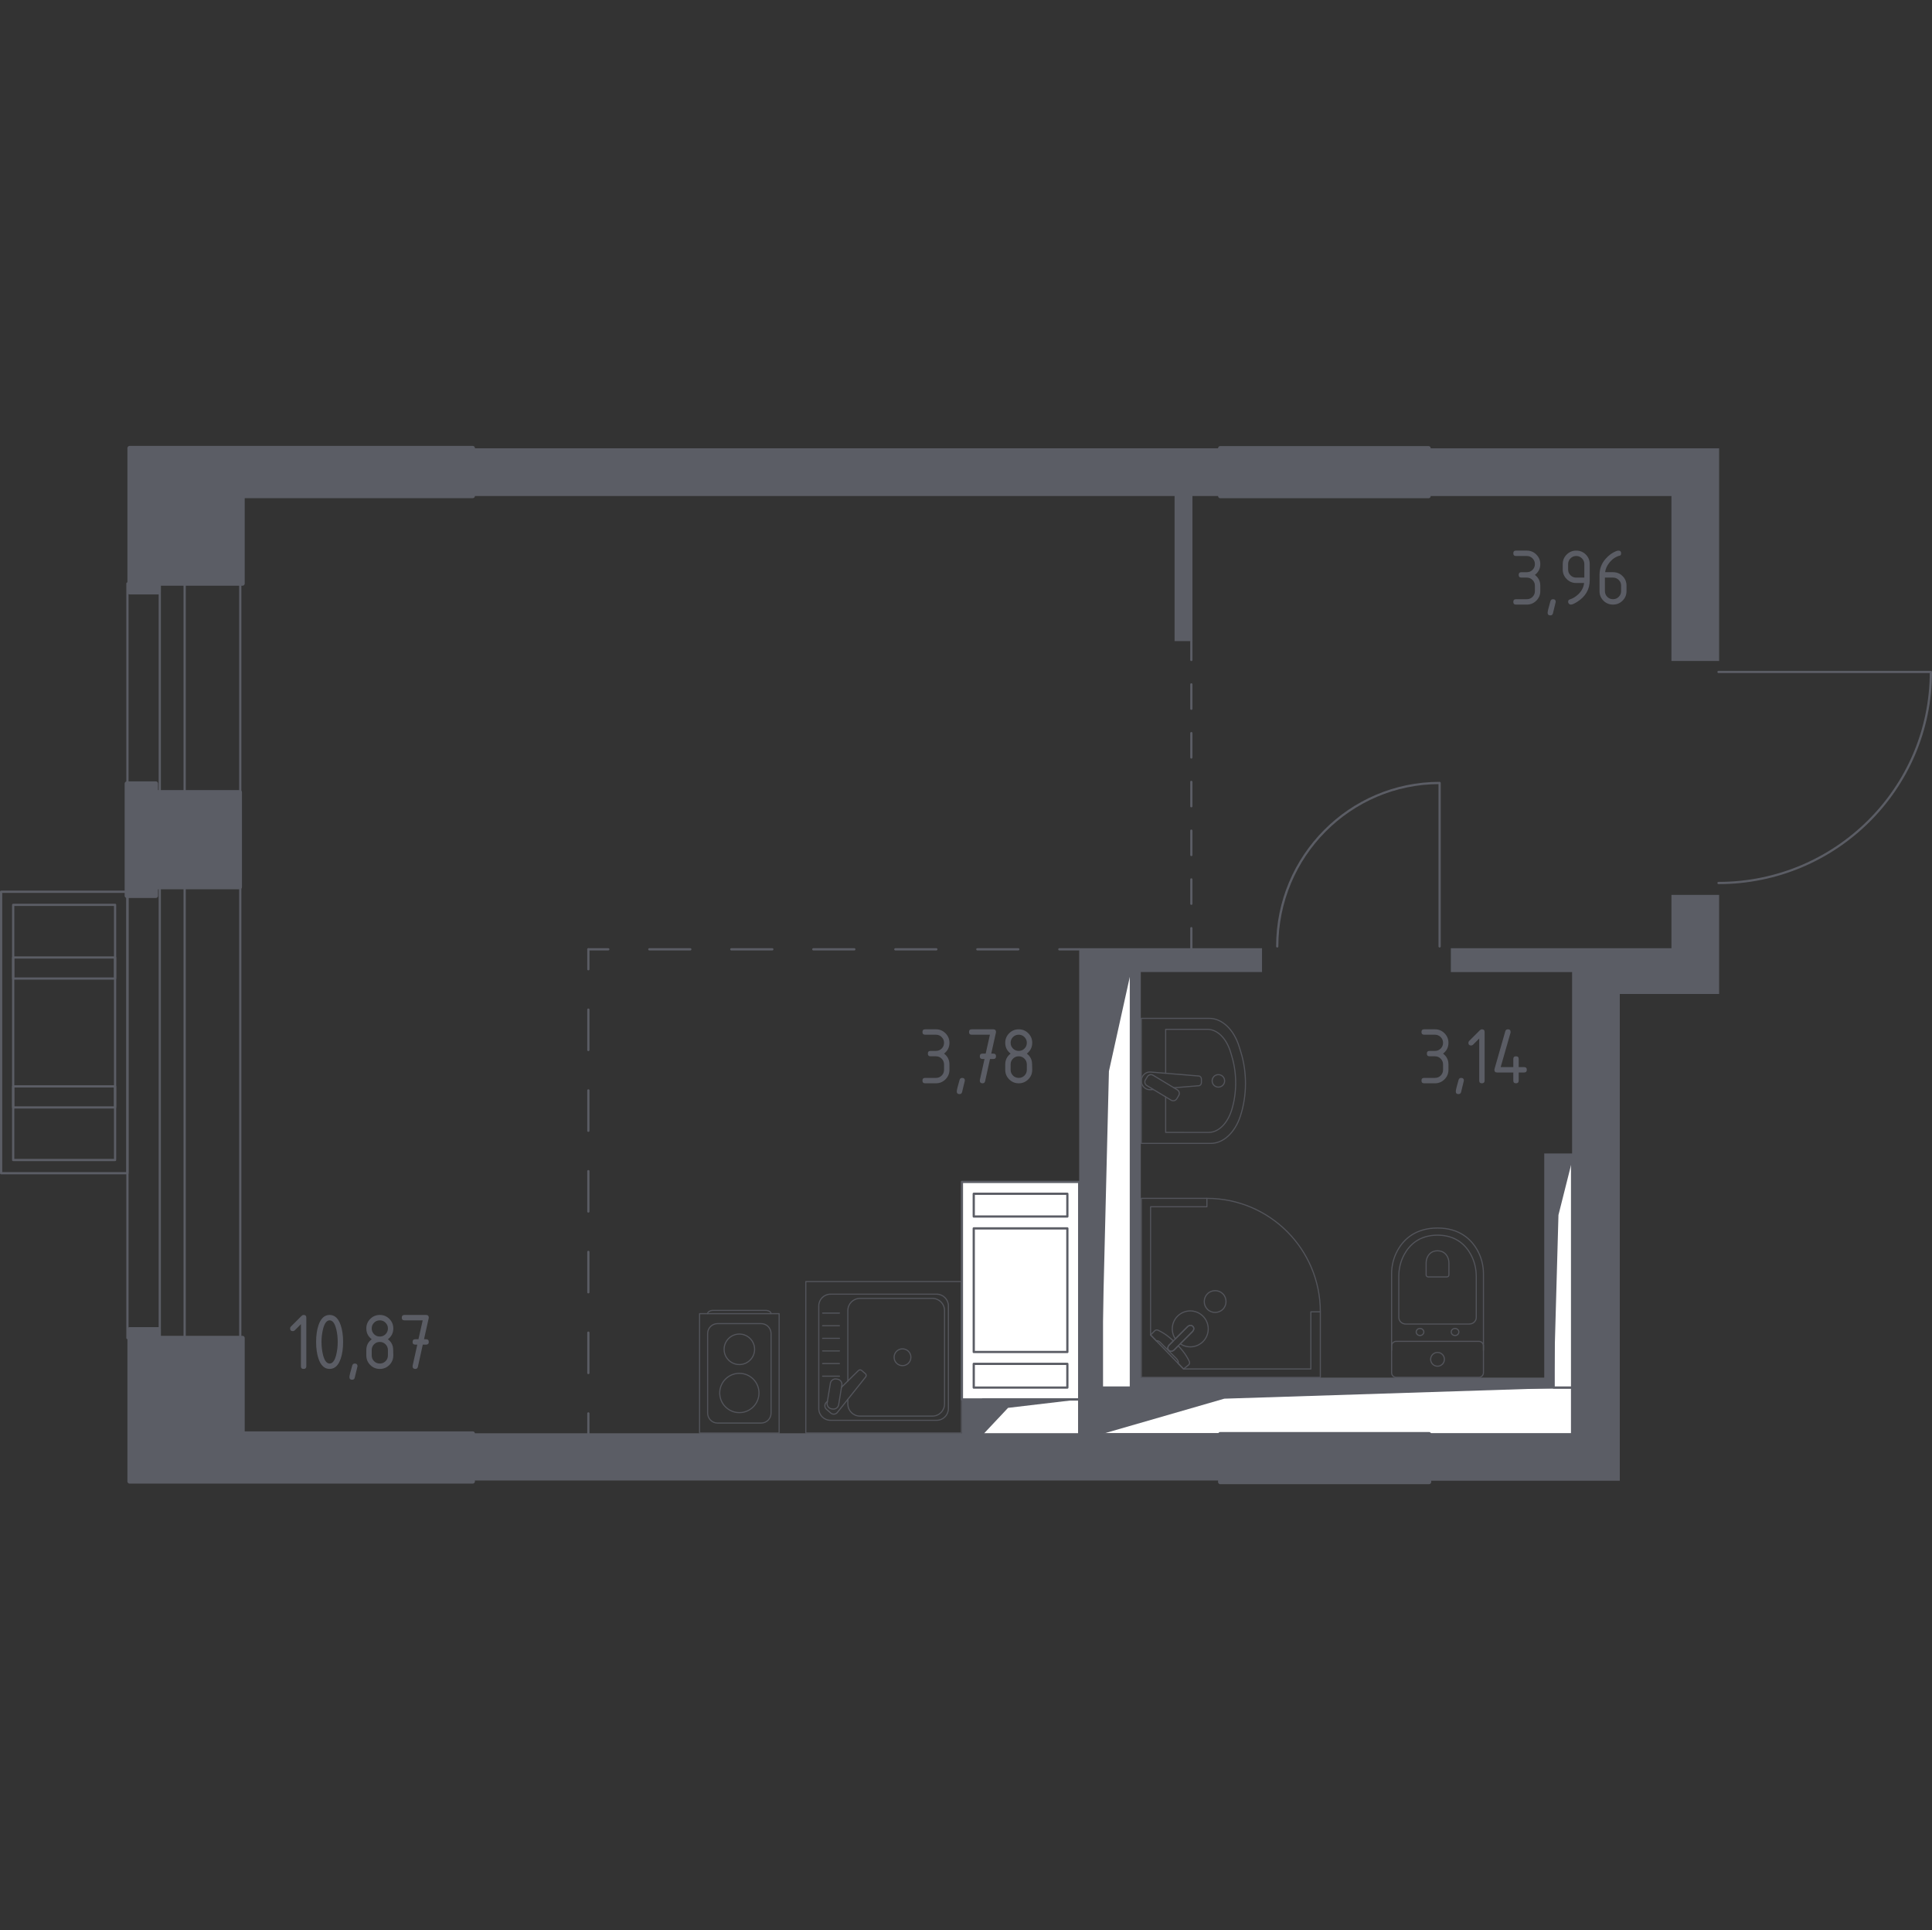 <?xml version="1.0" encoding="iso-8859-1"?>
<!-- Generator: Adobe Illustrator 26.3.1, SVG Export Plug-In . SVG Version: 6.00 Build 0)  -->
<svg version="1.1" xmlns="http://www.w3.org/2000/svg" xmlns:xlink="http://www.w3.org/1999/xlink" x="0px" y="0px"
	 viewBox="0 0 1001.157 1000" style="enable-background:new 0 0 1001.157 1000;" xml:space="preserve">
<rect x="0" y="0" width="1001.157" height="1000" fill="#333333" stroke="none"/>
<g id="&#x446;&#x432;&#x435;&#x442;_&#x43F;&#x43E;&#x43C;&#x435;&#x449;&#x435;&#x43D;&#x438;&#x439;">
</g>
<g id="&#x43E;&#x43A;&#x43D;&#x430;_x2C__&#x434;&#x432;&#x435;&#x440;&#x438;">
	<g>
		
			<rect x="-6.741" y="562.013" transform="matrix(3.040264e-07 -1 1 3.040264e-07 -466.332 686.517)" style="fill:none;stroke:#5B5D65;stroke-width:1.157;stroke-linecap:round;stroke-linejoin:round;stroke-miterlimit:10;" width="233.667" height="28.824"/>
		
			<rect x="-42.42" y="568.045" transform="matrix(3.040264e-07 -1 1 3.040264e-07 -502.011 650.838)" style="fill:none;stroke:#5B5D65;stroke-width:1.157;stroke-linecap:round;stroke-linejoin:round;stroke-miterlimit:10;" width="233.667" height="16.759"/>
	</g>
	<g>
		
			<rect x="55.996" y="341.996" transform="matrix(6.566172e-07 -1 1 6.566172e-07 -246.315 466.5)" style="fill:none;stroke:#5B5D65;stroke-width:1.157;stroke-linecap:round;stroke-linejoin:round;stroke-miterlimit:10;" width="108.192" height="28.824"/>
		
			<rect x="20.317" y="348.028" transform="matrix(6.566173e-07 -1 1 6.566173e-07 -281.994 430.821)" style="fill:none;stroke:#5B5D65;stroke-width:1.157;stroke-linecap:round;stroke-linejoin:round;stroke-miterlimit:10;" width="108.192" height="16.759"/>
	</g>
	<path style="fill:none;stroke:#5B5D65;stroke-width:1.157;stroke-linecap:round;stroke-linejoin:round;stroke-miterlimit:10;" d="
		M661.859,490.358c0-46.777,37.687-84.69,84.144-84.69l0,84.69"/>
	<path style="fill:none;stroke:#5B5D65;stroke-width:1.157;stroke-linecap:round;stroke-linejoin:round;stroke-miterlimit:10;" d="
		M890.524,457.496c60.787,0,110.054-48.975,110.055-109.346l-110.054,0"/>
	<g>
		
			<rect x="0.579" y="462.03" style="fill:none;stroke:#5B5D65;stroke-width:1.157;stroke-linecap:round;stroke-linejoin:round;stroke-miterlimit:10;" width="65.455" height="145.827"/>
		
			<rect x="6.836" y="468.82" style="fill:none;stroke:#5B5D65;stroke-width:1.157;stroke-linecap:round;stroke-linejoin:round;stroke-miterlimit:10;" width="52.801" height="132.196"/>
		<g>
			
				<rect x="6.836" y="496.087" style="fill:none;stroke:#5B5D65;stroke-width:1.157;stroke-linecap:round;stroke-linejoin:round;stroke-miterlimit:10;" width="52.801" height="10.908"/>
			
				<rect x="6.836" y="562.867" style="fill:none;stroke:#5B5D65;stroke-width:1.157;stroke-linecap:round;stroke-linejoin:round;stroke-miterlimit:10;" width="52.801" height="10.908"/>
		</g>
	</g>
</g>
<g id="&#x448;&#x430;&#x445;&#x442;&#x44B;">
	<g>
		
			<rect x="498.467" y="612.357" style="fill:#FFFFFF;stroke:#5B5D65;stroke-width:1.157;stroke-linecap:round;stroke-linejoin:round;stroke-miterlimit:10;" width="60.765" height="112.719"/>
		
			<rect x="504.594" y="618.505" style="fill:#FFFFFF;stroke:#5B5D65;stroke-width:1.157;stroke-linecap:round;stroke-linejoin:round;stroke-miterlimit:10;" width="48.51" height="11.783"/>
		
			<rect x="504.594" y="706.632" style="fill:#FFFFFF;stroke:#5B5D65;stroke-width:1.157;stroke-linecap:round;stroke-linejoin:round;stroke-miterlimit:10;" width="48.51" height="12.297"/>
		
			<rect x="504.594" y="636.438" style="fill:#FFFFFF;stroke:#5B5D65;stroke-width:1.157;stroke-linecap:round;stroke-linejoin:round;stroke-miterlimit:10;" width="48.51" height="64.043"/>
	</g>
	<g>
		
			<polyline style="fill:#FFFFFF;stroke:#5B5D65;stroke-width:1.157;stroke-linecap:round;stroke-linejoin:round;stroke-miterlimit:10;" points="
			559.231,725.076 559.231,743.314 509.317,743.314 509.317,725.076 559.231,725.076 		"/>
		<polygon style="fill:#5B5D65;" points="509.317,725.076 559.231,725.076 522.369,729.428 509.317,743.314 		"/>
	</g>
	<g>
		
			<polyline style="fill:#FFFFFF;stroke:#5B5D65;stroke-width:1.157;stroke-linecap:round;stroke-linejoin:round;stroke-miterlimit:10;" points="
			814.65,718.896 814.65,743.098 570.62,743.098 570.62,718.896 814.65,718.896 		"/>
		<polygon style="fill:#5B5D65;" points="570.62,718.897 814.651,718.897 634.43,724.672 570.62,743.099 		"/>
	</g>
	<g>
		
			<polyline style="fill:#FFFFFF;stroke:#5B5D65;stroke-width:1.157;stroke-linecap:round;stroke-linejoin:round;stroke-miterlimit:10;" points="
			586.018,503.636 586.018,718.894 570.62,718.894 570.62,503.636 586.018,503.636 		"/>
		<polygon style="fill:#5B5D65;" points="570.62,503.638 586.018,503.638 574.646,555.005 570.62,718.896 		"/>
	</g>
	<g>
		
			<polyline style="fill:#FFFFFF;stroke:#5B5D65;stroke-width:1.157;stroke-linecap:round;stroke-linejoin:round;stroke-miterlimit:10;" points="
			814.651,601.48 814.651,718.896 805.089,718.896 805.089,601.48 814.651,601.48 		"/>
		<polygon style="fill:#5B5D65;" points="805.089,601.481 814.651,601.481 807.589,629.5 805.089,718.897 		"/>
	</g>
</g>
<g id="&#x43F;&#x435;&#x440;&#x435;&#x433;&#x43E;&#x440;&#x43E;&#x434;&#x43A;&#x438;">
	<path style="fill:#5B5D65;" d="M632.356,232.28V257h-14.427v75.171h-9.259V257H244.948V232.28H632.356z"/>
	<path style="fill:#5B5D65;" d="M890.855,232.28v110.183h-24.719V257H740.245V232.28H890.855z"/>
	<path style="fill:#5B5D65;" d="M890.855,463.663v51.32H839.37v252.196h-98.878v-24.079h74.158v-141.62h-9.28v117.417H586.018
		V503.635h-14.427v238.947h60.806v24.492H244.948v-24.492h253.518v-17.506h10.851v17.506h49.914V491.276h94.744v12.36h-62.811
		V713.75h209.061V597.635h14.427v-93.979h-62.832v-12.38h114.317v-27.613H890.855z"/>
</g>
<g id="&#x43F;&#x443;&#x43D;&#x43A;&#x442;&#x438;&#x440;">
	<g>
		<g>
			
				<line style="fill:none;stroke:#5B5D65;stroke-width:1.157;stroke-linecap:round;stroke-linejoin:round;" x1="304.887" y1="491.85" x2="304.887" y2="502.184"/>
			
				<line style="fill:none;stroke:#5B5D65;stroke-width:1.157;stroke-linecap:round;stroke-linejoin:round;stroke-dasharray:20.92,20.92,20.92,20.92;" x1="304.887" y1="523.104" x2="304.887" y2="596.325"/>
			
				<line style="fill:none;stroke:#5B5D65;stroke-width:1.157;stroke-linecap:round;stroke-linejoin:round;stroke-dasharray:20.92,20.92,20.92,20.92,20.92,20.92;" x1="304.887" y1="606.785" x2="304.887" y2="721.846"/>
			
				<line style="fill:none;stroke:#5B5D65;stroke-width:1.157;stroke-linecap:round;stroke-linejoin:round;" x1="304.887" y1="732.306" x2="304.887" y2="742.64"/>
		</g>
	</g>
	<g>
		<g>
			
				<line style="fill:none;stroke:#5B5D65;stroke-width:1.157;stroke-linecap:round;stroke-linejoin:round;" x1="304.887" y1="491.85" x2="315.221" y2="491.85"/>
			
				<line style="fill:none;stroke:#5B5D65;stroke-width:1.157;stroke-linecap:round;stroke-linejoin:round;stroke-dasharray:21.247,21.247,21.247,21.247;" x1="336.468" y1="491.85" x2="410.834" y2="491.85"/>
			
				<line style="fill:none;stroke:#5B5D65;stroke-width:1.157;stroke-linecap:round;stroke-linejoin:round;stroke-dasharray:21.247,21.247,21.247,21.247,21.247,21.247;" x1="421.458" y1="491.85" x2="538.318" y2="491.85"/>
			
				<line style="fill:none;stroke:#5B5D65;stroke-width:1.157;stroke-linecap:round;stroke-linejoin:round;" x1="548.942" y1="491.85" x2="559.276" y2="491.85"/>
		</g>
	</g>
	<g>
		<g>
			
				<line style="fill:none;stroke:#5B5D65;stroke-width:1.157;stroke-linecap:round;stroke-linejoin:round;" x1="617.347" y1="331.609" x2="617.347" y2="341.943"/>
			
				<line style="fill:none;stroke:#5B5D65;stroke-width:1.157;stroke-linecap:round;stroke-linejoin:round;stroke-dasharray:12.632,12.632,12.632,12.632;" x1="617.347" y1="354.575" x2="617.347" y2="398.788"/>
			
				<line style="fill:none;stroke:#5B5D65;stroke-width:1.157;stroke-linecap:round;stroke-linejoin:round;stroke-dasharray:12.632,12.632,12.632,12.632,12.632,12.632;" x1="617.347" y1="405.104" x2="617.347" y2="474.58"/>
			
				<line style="fill:none;stroke:#5B5D65;stroke-width:1.157;stroke-linecap:round;stroke-linejoin:round;" x1="617.347" y1="480.896" x2="617.347" y2="491.231"/>
		</g>
	</g>
</g>
<g id="&#x43C;&#x435;&#x431;&#x435;&#x43B;&#x44C;_x2C__&#x441;&#x430;&#x43D;&#x442;&#x435;&#x445;&#x43D;&#x438;&#x43A;&#x430;">
	<g style="opacity:0.8;">
		
			<path style="fill:none;stroke:#5B5D65;stroke-width:0.579;stroke-linecap:round;stroke-linejoin:round;stroke-miterlimit:10;" d="
			M417.565,663.99v78.436h80.607V663.99H417.565z"/>
		
			<path style="fill:none;stroke:#5B5D65;stroke-width:0.579;stroke-linecap:round;stroke-linejoin:round;stroke-miterlimit:10;" d="
			M424.282,676.597v53.2c0,3.369,2.728,6.076,6.077,6.076h55.019c3.348,0,6.077-2.708,6.077-6.076v-53.2
			c0-3.348-2.728-6.076-6.077-6.076h-55.019C427.01,670.521,424.282,673.249,424.282,676.597z M428.147,726.615l0.62-0.62l1.53-9.28
			c0.248-1.488,1.633-2.48,3.121-2.253l0.579,0.103c1.488,0.248,2.501,1.653,2.253,3.121l-0.186,1.075l3.286-3.245l5.374-5.312
			c0.475-0.537,1.261-0.62,1.757-0.186l1.984,1.716c0.517,0.434,0.537,1.219,0.062,1.757l-9.177,11.512l-5.415,6.779
			c-0.847,1.075-2.397,1.219-3.431,0.331l-2.232-1.943C427.197,729.26,427.155,727.627,428.147,726.615z"/>
		
			<path style="fill:none;stroke:#5B5D65;stroke-width:0.579;stroke-linecap:round;stroke-linejoin:round;stroke-miterlimit:10;" d="
			M439.35,725.003v2.418c0,3.472,2.811,6.283,6.283,6.283h37.554c3.452,0,6.263-2.811,6.263-6.283v-48.447
			c0-3.452-2.811-6.263-6.263-6.263h-37.554c-3.472,0-6.283,2.811-6.283,6.263v36.542"/>
		
			<circle style="fill:none;stroke:#5B5D65;stroke-width:0.579;stroke-linecap:round;stroke-linejoin:round;stroke-miterlimit:10;" cx="467.672" cy="703.206" r="4.357"/>
		
			<line style="fill:none;stroke:#5B5D65;stroke-width:0.579;stroke-linecap:round;stroke-linejoin:round;stroke-miterlimit:10;" x1="426.279" y1="713.009" x2="434.994" y2="713.009"/>
		
			<line style="fill:none;stroke:#5B5D65;stroke-width:0.579;stroke-linecap:round;stroke-linejoin:round;stroke-miterlimit:10;" x1="426.279" y1="706.474" x2="434.994" y2="706.474"/>
		
			<line style="fill:none;stroke:#5B5D65;stroke-width:0.579;stroke-linecap:round;stroke-linejoin:round;stroke-miterlimit:10;" x1="426.279" y1="699.938" x2="434.994" y2="699.938"/>
		
			<line style="fill:none;stroke:#5B5D65;stroke-width:0.579;stroke-linecap:round;stroke-linejoin:round;stroke-miterlimit:10;" x1="426.279" y1="686.867" x2="434.994" y2="686.867"/>
		
			<line style="fill:none;stroke:#5B5D65;stroke-width:0.579;stroke-linecap:round;stroke-linejoin:round;stroke-miterlimit:10;" x1="426.279" y1="680.331" x2="434.994" y2="680.331"/>
		
			<line style="fill:none;stroke:#5B5D65;stroke-width:0.579;stroke-linecap:round;stroke-linejoin:round;stroke-miterlimit:10;" x1="426.279" y1="693.402" x2="434.994" y2="693.402"/>
		
			<path style="fill:none;stroke:#5B5D65;stroke-width:0.579;stroke-linecap:round;stroke-linejoin:round;stroke-miterlimit:10;" d="
			M436.063,718.761l-1.467,9.011c-0.248,1.488-1.653,2.501-3.142,2.253l-0.558-0.083c-1.488-0.248-2.501-1.653-2.253-3.142
			l0.124-0.806"/>
	</g>
	<g style="opacity:0.8;">
		
			<path style="fill:none;stroke:#5B5D65;stroke-width:0.579;stroke-linecap:round;stroke-linejoin:round;stroke-miterlimit:10;" d="
			M399.567,680.599L399.567,680.599c0-0.92-1.29-1.669-2.872-1.669h-27.132c-1.574,0-2.872,0.749-2.872,1.669"/>
		
			<rect x="362.519" y="680.629" style="fill:none;stroke:#5B5D65;stroke-width:0.579;stroke-linecap:round;stroke-linejoin:round;stroke-miterlimit:10;" width="41.222" height="61.832"/>
		
			<path style="fill:none;stroke:#5B5D65;stroke-width:0.579;stroke-linecap:round;stroke-linejoin:round;stroke-miterlimit:10;" d="
			M371.846,737.307h22.565c2.847,0,5.155-2.308,5.155-5.151v-41.222c0-2.847-2.308-5.151-5.155-5.151h-22.565
			c-2.846,0-5.155,2.305-5.155,5.151v41.222C366.691,734.999,369,737.307,371.846,737.307z"/>
		
			<path style="fill:none;stroke:#5B5D65;stroke-width:0.579;stroke-linecap:round;stroke-linejoin:round;stroke-miterlimit:10;" d="
			M372.955,721.721c0,5.62,4.555,10.176,10.176,10.176c5.621,0,10.176-4.555,10.176-10.176c0-5.624-4.555-10.179-10.176-10.179
			C377.511,711.542,372.955,716.097,372.955,721.721z"/>
		
			<path style="fill:none;stroke:#5B5D65;stroke-width:0.579;stroke-linecap:round;stroke-linejoin:round;stroke-miterlimit:10;" d="
			M375.235,699.089c0,4.363,3.537,7.9,7.896,7.9c4.362,0,7.9-3.537,7.9-7.9c0-4.359-3.537-7.896-7.9-7.896
			C378.772,691.192,375.235,694.73,375.235,699.089z"/>
	</g>
	<g style="opacity:0.8;">
		
			<polygon style="fill:none;stroke:#5B5D65;stroke-width:0.579;stroke-linecap:round;stroke-linejoin:round;stroke-miterlimit:10;" points="
			684.197,679.659 684.197,713.629 591.446,713.629 591.446,620.881 625.419,620.881 625.419,625.237 596.234,625.237 
			596.234,691.642 613.306,709.274 679.282,709.274 679.282,679.659 		"/>
		
			<path style="fill:none;stroke:#5B5D65;stroke-width:0.579;stroke-linecap:round;stroke-linejoin:round;stroke-miterlimit:10;" d="
			M625.419,620.882c32.461,0,58.778,26.317,58.778,58.778"/>
		<g>
			
				<path style="fill:none;stroke:#5B5D65;stroke-width:0.579;stroke-linecap:round;stroke-linejoin:round;stroke-miterlimit:10;" d="
				M618.036,689.807l-6.548,6.548l-0.28,0.284l-2.908,2.905c0,0-1.392,1.298-2.618,0.073c-1.221-1.225,0.08-2.614,0.08-2.614
				l2.901-2.905l0.284-0.284l6.547-6.544c0,0,1.392-1.305,2.617-0.08C619.333,688.414,618.036,689.807,618.036,689.807z"/>
			
				<path style="fill:none;stroke:#5B5D65;stroke-width:0.579;stroke-linecap:round;stroke-linejoin:round;stroke-miterlimit:10;" d="
				M633.686,678.351c2.181-2.185,2.181-5.824,0-8.009c-2.189-2.189-5.828-2.189-8.002,0.004c-2.185,2.181-2.185,5.82,0,8.005
				C627.859,680.543,631.498,680.543,633.686,678.351z"/>
			
				<path style="fill:none;stroke:#5B5D65;stroke-width:0.579;stroke-linecap:round;stroke-linejoin:round;stroke-miterlimit:10;" d="
				M605.682,699.616c1.225,1.225,2.617-0.073,2.617-0.073l2.275-2.272c1.73,1.851,3.27,3.771,4.295,5.463
				c0.509,0.84,0.978,1.705,1.399,2.589v0.004c0.298,0.633,0.196,1.338-0.247,1.785c-0.905,0.721-1.811,1.442-2.716,2.163
				c-0.978-1.01-1.956-2.02-2.934-3.03c0.043-0.033,0.107-0.091,0.157-0.179c0.346-0.616-0.531-1.792-1.033-2.294
				c-4.041-4.046-5.477-5.402-7.758-7.762c-0.399-0.413-1.507-1.585-2.164-1.293c-0.101,0.045-0.169,0.114-0.207,0.161
				c-1.044-1.079-2.088-2.157-3.132-3.235c0.725-0.774,1.438-1.388,2.163-2.163c0.436-0.432,1.124-0.549,1.738-0.262
				c0.948,0.44,1.865,0.949,2.759,1.491c1.593,0.974,3.389,2.405,5.137,4.022l-2.269,2.271
				C605.762,697.001,604.461,698.39,605.682,699.616z"/>
			
				<path style="fill:none;stroke:#5B5D65;stroke-width:0.579;stroke-linecap:round;stroke-linejoin:round;stroke-miterlimit:10;" d="
				M623.376,681.925c3.639,3.639,3.639,9.536,0,13.175c-3.204,3.204-8.154,3.58-11.776,1.143l6.436-6.436
				c0,0,1.298-1.392,0.076-2.617c-1.226-1.225-2.618,0.08-2.618,0.08l-6.436,6.432c-2.437-3.623-2.061-8.573,1.143-11.777
				C613.84,678.286,619.737,678.286,623.376,681.925z"/>
		</g>
	</g>
	<g style="opacity:0.8;">
		<g>
			
				<path style="fill:none;stroke:#5B5D65;stroke-width:0.579;stroke-linecap:round;stroke-linejoin:round;stroke-miterlimit:10;" d="
				M591.42,527.617l35.182,0c6.688,0,12.768,5.748,15.545,14.711l0.873,2.8c3.253,10.501,3.179,22.582-0.214,32.988
				c-2.838,8.731-8.83,14.287-15.413,14.287l-35.974,0V527.617z"/>
			
				<path style="fill:none;stroke:#5B5D65;stroke-width:0.579;stroke-linecap:round;stroke-linejoin:round;stroke-miterlimit:10;" d="
				M604.04,556.077v-22.769h21.644c5.207,0,9.937,4.739,12.101,12.129l0.674,2.304c2.538,8.655,2.477,18.616-0.158,27.195
				c-2.214,7.194-6.879,11.777-11.996,11.777H604.04l0-18.402"/>
			
				<path style="fill:none;stroke:#5B5D65;stroke-width:0.579;stroke-linecap:round;stroke-linejoin:round;stroke-miterlimit:10;" d="
				M597.659,564.47l-1.444,0.118c-2.297,0.192-4.47-1.542-4.765-4.067c-0.018-0.168-0.029-0.339-0.029-0.51
				c0-0.171,0.011-0.339,0.029-0.51c0.295-2.527,2.468-4.26,4.765-4.069l24.913,2.054c0.796,0,1.435,0.711,1.435,1.591v1.869
				c0,0.877-0.639,1.59-1.435,1.59l-12.816,1.055"/>
			
				<path style="fill:none;stroke:#5B5D65;stroke-width:0.579;stroke-linecap:round;stroke-linejoin:round;stroke-miterlimit:10;" d="
				M609.815,569.271l0.995-1.658c0.613-1.013,0.282-2.35-0.735-2.96l-12.552-7.561c-1.024-0.617-2.358-0.285-2.967,0.735
				l-0.998,1.654c-0.613,1.013-0.28,2.35,0.735,2.964l12.56,7.557C607.868,570.615,609.201,570.284,609.815,569.271z"/>
			
				<path style="fill:none;stroke:#5B5D65;stroke-width:0.579;stroke-linecap:round;stroke-linejoin:round;stroke-miterlimit:10;" d="
				M631.363,563.248c1.787,0,3.234-1.451,3.234-3.238c0-1.783-1.448-3.231-3.234-3.231c-1.79,0-3.238,1.448-3.238,3.231
				C628.125,561.796,629.573,563.248,631.363,563.248z"/>
		</g>
	</g>
	<g style="opacity:0.8;">
		
			<path style="fill:none;stroke:#5B5D65;stroke-width:0.579;stroke-linecap:round;stroke-linejoin:round;stroke-miterlimit:10;" d="
			M768.718,699.594v-39.635c0-4.32-1.084-8.593-3.272-12.421c-3.125-5.457-9.128-11.279-20.525-11.279
			c-11.405,0-17.409,5.822-20.533,11.279c-2.189,3.828-3.264,8.102-3.264,12.421v39.635"/>
		
			<path style="fill:none;stroke:#5B5D65;stroke-width:0.579;stroke-linecap:round;stroke-linejoin:round;stroke-miterlimit:10;" d="
			M761.342,686.006c2.019,0,3.648-1.515,3.648-3.392V661.26c0-3.879-0.911-7.724-2.758-11.17
			c-2.636-4.907-7.699-10.138-17.312-10.138c-9.609,0-14.671,5.23-17.307,10.138c-1.851,3.446-2.758,7.292-2.758,11.17v21.354
			c0,1.876,1.629,3.392,3.648,3.392H761.342z"/>
		
			<path style="fill:none;stroke:#5B5D65;stroke-width:0.579;stroke-linecap:round;stroke-linejoin:round;stroke-miterlimit:10;" d="
			M749.744,661.583c0.596,0,1.075-0.445,1.075-0.995v-6.276c0-1.142-0.269-2.271-0.815-3.287c-0.768-1.436-2.263-2.976-5.079-2.976
			c-2.825,0-4.319,1.541-5.088,2.976c-0.546,1.016-0.814,2.145-0.814,3.287v6.276c0,0.55,0.479,0.995,1.07,0.995H749.744z"/>
		
			<path style="fill:none;stroke:#5B5D65;stroke-width:0.579;stroke-linecap:round;stroke-linejoin:round;stroke-miterlimit:10;" d="
			M752.015,690.111c0-1.016,0.886-1.834,1.986-1.834c1.087,0,1.973,0.819,1.973,1.834c0,1.016-0.886,1.843-1.973,1.843
			C752.901,691.954,752.015,691.127,752.015,690.111z"/>
		
			<path style="fill:none;stroke:#5B5D65;stroke-width:0.579;stroke-linecap:round;stroke-linejoin:round;stroke-miterlimit:10;" d="
			M733.868,690.111c0-1.016,0.886-1.834,1.982-1.834c1.087,0,1.973,0.819,1.973,1.834c0,1.016-0.886,1.843-1.973,1.843
			C734.754,691.954,733.868,691.127,733.868,690.111z"/>
		
			<path style="fill:none;stroke:#5B5D65;stroke-width:0.579;stroke-linecap:round;stroke-linejoin:round;stroke-miterlimit:10;" d="
			M723.504,694.96h42.838c1.314,0,2.376,1.066,2.376,2.376v13.886c0,1.31-1.062,2.376-2.376,2.376h-42.838
			c-1.318,0-2.38-1.066-2.38-2.376v-13.886C721.124,696.026,722.186,694.96,723.504,694.96z"/>
		
			<path style="fill:none;stroke:#5B5D65;stroke-width:0.579;stroke-linecap:round;stroke-linejoin:round;stroke-miterlimit:10;" d="
			M741.352,704.283c0-1.977,1.599-3.572,3.568-3.572c1.969,0,3.568,1.595,3.568,3.572c0,1.973-1.599,3.568-3.568,3.568
			C742.952,707.851,741.352,706.256,741.352,704.283z"/>
	</g>
</g>
<g id="&#x43D;&#x435;&#x441;&#x443;&#x449;&#x438;&#x435;">
	
		<path style="fill:#5B5D65;stroke:#5B5D65;stroke-width:2.315;stroke-linecap:round;stroke-linejoin:round;stroke-miterlimit:10;" d="
		M80.74,405.998v4.506h43.486v49.087H80.74v4.506H65.756v-58.099H80.74z"/>
	
		<path style="fill:#5B5D65;stroke:#5B5D65;stroke-width:2.315;stroke-linecap:round;stroke-linejoin:round;stroke-miterlimit:10;" d="
		M67.179,232.184v74.633h14.985v-4.506h43.486v-45.367h119.298v-24.761H67.179z"/>
	
		<path style="fill:#5B5D65;stroke:#5B5D65;stroke-width:2.315;stroke-linecap:round;stroke-linejoin:round;stroke-miterlimit:10;" d="
		M244.948,767.519v-24.761H125.65v-49.501H82.164v-4.506H67.179v78.767H244.948z"/>
	
		<path style="fill:#5B5D65;stroke:#5B5D65;stroke-width:2.315;stroke-linecap:round;stroke-linejoin:round;stroke-miterlimit:10;" d="
		M740.245,256.99H632.357v-24.717h107.888V256.99z"/>
	
		<path style="fill:#5B5D65;stroke:#5B5D65;stroke-width:2.315;stroke-linecap:round;stroke-linejoin:round;stroke-miterlimit:10;" d="
		M740.498,767.816H632.357v-24.717h108.141V767.816z"/>
</g>
<g id="&#x43B;&#x435;&#x441;&#x442;&#x43D;&#x438;&#x446;&#x44B;_x2C__&#x43B;&#x438;&#x444;&#x442;&#x44B;">
</g>
<g id="&#x43F;&#x43B;&#x43E;&#x449;&#x430;&#x434;&#x438;">
	<g>
		<path style="fill:#5B5D65;" d="M155.935,686.07l-3.214,3.215c-0.27,0.264-0.596,0.396-0.978,0.396
			c-0.935,0-1.403-0.466-1.403-1.399c0-0.381,0.134-0.706,0.403-0.975l5.468-5.468c0.367-0.367,0.742-0.551,1.123-0.551
			c0.933,0,1.399,0.466,1.399,1.399v25.177c0,0.933-0.466,1.399-1.399,1.399c-0.932,0-1.398-0.466-1.398-1.398V686.07z"/>
		<path style="fill:#5B5D65;" d="M177.798,695.276c0,3.334-0.41,6.217-1.229,8.646c-1.201,3.561-3.123,5.341-5.765,5.341
			s-4.563-1.773-5.764-5.319c-0.82-2.43-1.229-5.32-1.229-8.668c0-3.349,0.41-6.238,1.229-8.668c1.201-3.546,3.122-5.32,5.764-5.32
			s4.563,1.78,5.765,5.341C177.388,689.059,177.798,691.941,177.798,695.276z M175.001,695.276c0-2.317-0.247-4.5-0.742-6.549
			c-0.749-3.094-1.9-4.641-3.455-4.641c-1.54,0-2.685,1.554-3.433,4.662c-0.509,2.091-0.763,4.267-0.763,6.528
			c0,2.303,0.247,4.486,0.742,6.548c0.749,3.094,1.9,4.642,3.454,4.642s2.706-1.547,3.455-4.642
			C174.753,699.761,175.001,697.578,175.001,695.276z"/>
		<path style="fill:#5B5D65;" d="M183.865,706.466c0.932,0,1.398,0.459,1.398,1.377c0,0.127-0.48,2.112-1.441,5.955
			c-0.169,0.707-0.622,1.06-1.356,1.06c-0.933,0-1.399-0.466-1.399-1.399c0-0.636,0.48-2.614,1.441-5.934
			C182.706,706.819,183.158,706.466,183.865,706.466z"/>
		<path style="fill:#5B5D65;" d="M196.818,709.263c-1.936,0-3.585-0.682-4.948-2.045c-1.364-1.364-2.045-3.013-2.045-4.949v-2.797
			c0-2.317,0.933-4.182,2.798-5.595c-1.865-1.413-2.798-3.278-2.798-5.595c0-1.936,0.682-3.585,2.045-4.948
			c1.363-1.363,3.013-2.045,4.948-2.045s3.585,0.682,4.949,2.045c1.363,1.363,2.045,3.013,2.045,4.948
			c0,2.317-0.933,4.183-2.798,5.595c1.342,1.017,2.19,2.268,2.543,3.751c0.169,0.749,0.254,2.296,0.254,4.642
			c0,1.936-0.682,3.585-2.045,4.949C200.403,708.581,198.754,709.263,196.818,709.263z M196.818,692.478
			c1.173,0,2.165-0.406,2.978-1.218c0.812-0.812,1.218-1.805,1.218-2.978c0-1.158-0.41-2.147-1.229-2.967
			c-0.82-0.819-1.809-1.229-2.967-1.229c-1.173,0-2.165,0.406-2.978,1.218c-0.812,0.813-1.218,1.805-1.218,2.978
			c0,1.173,0.406,2.166,1.218,2.978S195.646,692.478,196.818,692.478z M196.818,706.466c1.173,0,2.165-0.406,2.978-1.219
			c0.812-0.812,1.218-1.805,1.218-2.978v-2.797c0-1.159-0.41-2.147-1.229-2.967c-0.82-0.819-1.809-1.229-2.967-1.229
			c-1.173,0-2.165,0.406-2.978,1.218c-0.812,0.813-1.218,1.805-1.218,2.978v2.797c0,1.173,0.406,2.165,1.218,2.978
			S195.646,706.466,196.818,706.466z"/>
		<path style="fill:#5B5D65;" d="M216.242,696.675l-1.04-0.001c-0.935,0-1.402-0.466-1.402-1.398c0-0.933,0.464-1.399,1.395-1.399
			l1.648-0.002l2.197-9.789h-9.435c-0.933,0-1.399-0.466-1.399-1.399s0.466-1.399,1.399-1.399h11.19
			c0.918,0,1.384,0.453,1.399,1.356c0,0.085-0.015,0.198-0.042,0.339l-2.421,10.892l1.062,0.001c0.934,0,1.401,0.466,1.401,1.399
			c0,0.932-0.468,1.398-1.404,1.398l-1.702-0.002l-2.532,11.489c-0.169,0.735-0.615,1.102-1.335,1.102
			c-0.947,0-1.42-0.466-1.42-1.398c0-0.141,0.008-0.247,0.026-0.318L216.242,696.675z"/>
	</g>
	<g>
		<path style="fill:#5B5D65;" d="M743.592,547.282h-2.797c-0.933,0-1.398-0.466-1.398-1.399s0.466-1.399,1.398-1.399h2.797
			c1.173,0,2.165-0.406,2.978-1.218c0.812-0.812,1.218-1.805,1.218-2.978c0-1.158-0.41-2.147-1.229-2.967
			c-0.82-0.819-1.809-1.229-2.967-1.229h-5.595c-0.933,0-1.399-0.466-1.399-1.399s0.466-1.399,1.399-1.399h5.595
			c1.936,0,3.585,0.686,4.949,2.056c1.363,1.371,2.045,3.017,2.045,4.938c0,2.317-0.933,4.183-2.798,5.595
			c1.865,1.413,2.798,3.278,2.798,5.595v2.797c0,1.936-0.686,3.585-2.056,4.949c-1.371,1.363-3.017,2.045-4.938,2.045h-5.595
			c-0.933,0-1.399-0.466-1.399-1.399c0-0.932,0.466-1.398,1.399-1.398h5.595c1.173,0,2.165-0.406,2.978-1.219
			c0.812-0.812,1.218-1.805,1.218-2.978v-2.797c0-1.159-0.41-2.147-1.229-2.967C745.739,547.692,744.75,547.282,743.592,547.282z"/>
		<path style="fill:#5B5D65;" d="M757.182,558.472c0.932,0,1.398,0.459,1.398,1.377c0,0.127-0.48,2.112-1.441,5.955
			c-0.169,0.707-0.622,1.06-1.356,1.06c-0.933,0-1.399-0.466-1.399-1.399c0-0.636,0.48-2.614,1.441-5.934
			C756.023,558.825,756.475,558.472,757.182,558.472z"/>
		<path style="fill:#5B5D65;" d="M766.523,538.077l-3.214,3.215c-0.27,0.264-0.596,0.396-0.978,0.396
			c-0.935,0-1.403-0.466-1.403-1.399c0-0.381,0.134-0.706,0.403-0.975l5.468-5.468c0.367-0.367,0.742-0.551,1.123-0.551
			c0.933,0,1.399,0.466,1.399,1.399v25.177c0,0.933-0.466,1.399-1.399,1.399c-0.932,0-1.398-0.466-1.398-1.398V538.077z"/>
		<path style="fill:#5B5D65;" d="M774.399,554.276c0-0.155,0.014-0.283,0.042-0.381l5.595-19.583
			c0.197-0.678,0.649-1.018,1.356-1.018c0.933,0,1.399,0.468,1.399,1.402c0,0.127-0.017,0.262-0.049,0.403l-5.101,17.777h6.549
			v-4.196c0-0.932,0.466-1.398,1.398-1.398c0.933,0,1.399,0.466,1.399,1.398v4.196h2.797c0.933,0,1.399,0.466,1.399,1.399
			s-0.466,1.398-1.399,1.398h-2.797v4.196c0,0.933-0.466,1.399-1.399,1.399c-0.932,0-1.398-0.466-1.398-1.399v-4.196h-8.393
			C774.865,555.675,774.399,555.209,774.399,554.276z"/>
	</g>
	<g>
		<path style="fill:#5B5D65;" d="M485.006,547.282h-2.797c-0.933,0-1.398-0.466-1.398-1.399s0.466-1.399,1.398-1.399h2.797
			c1.173,0,2.165-0.406,2.978-1.218c0.812-0.812,1.218-1.805,1.218-2.978c0-1.158-0.41-2.147-1.229-2.967
			c-0.82-0.819-1.809-1.229-2.967-1.229h-5.595c-0.933,0-1.399-0.466-1.399-1.399s0.466-1.399,1.399-1.399h5.595
			c1.936,0,3.585,0.686,4.949,2.056c1.363,1.371,2.045,3.017,2.045,4.938c0,2.317-0.933,4.183-2.798,5.595
			c1.865,1.413,2.798,3.278,2.798,5.595v2.797c0,1.936-0.686,3.585-2.056,4.949c-1.371,1.363-3.017,2.045-4.938,2.045h-5.595
			c-0.933,0-1.399-0.466-1.399-1.399c0-0.932,0.466-1.398,1.399-1.398h5.595c1.173,0,2.165-0.406,2.978-1.219
			c0.812-0.812,1.218-1.805,1.218-2.978v-2.797c0-1.159-0.41-2.147-1.229-2.967C487.153,547.692,486.165,547.282,485.006,547.282z"
			/>
		<path style="fill:#5B5D65;" d="M498.596,558.472c0.932,0,1.398,0.459,1.398,1.377c0,0.127-0.48,2.112-1.441,5.955
			c-0.169,0.707-0.622,1.06-1.356,1.06c-0.933,0-1.399-0.466-1.399-1.399c0-0.636,0.48-2.614,1.441-5.934
			C497.437,558.825,497.889,558.472,498.596,558.472z"/>
		<path style="fill:#5B5D65;" d="M510.175,548.682l-1.04-0.001c-0.935,0-1.402-0.466-1.402-1.398c0-0.933,0.464-1.399,1.395-1.399
			l1.648-0.002l2.197-9.789h-9.435c-0.933,0-1.399-0.466-1.399-1.399s0.466-1.399,1.399-1.399h11.19
			c0.918,0,1.384,0.453,1.399,1.356c0,0.085-0.015,0.198-0.042,0.339l-2.421,10.892l1.062,0.001c0.934,0,1.401,0.466,1.401,1.399
			c0,0.932-0.468,1.398-1.404,1.398l-1.702-0.002l-2.532,11.489c-0.169,0.735-0.615,1.102-1.335,1.102
			c-0.947,0-1.42-0.466-1.42-1.398c0-0.141,0.008-0.247,0.026-0.318L510.175,548.682z"/>
		<path style="fill:#5B5D65;" d="M527.903,561.27c-1.936,0-3.585-0.682-4.948-2.045c-1.364-1.364-2.045-3.013-2.045-4.949v-2.797
			c0-2.317,0.933-4.182,2.798-5.595c-1.865-1.413-2.798-3.278-2.798-5.595c0-1.936,0.682-3.585,2.045-4.948
			c1.363-1.363,3.013-2.045,4.948-2.045s3.585,0.682,4.949,2.045c1.363,1.363,2.045,3.013,2.045,4.948
			c0,2.317-0.933,4.183-2.798,5.595c1.342,1.017,2.19,2.268,2.543,3.751c0.169,0.749,0.254,2.296,0.254,4.642
			c0,1.936-0.682,3.585-2.045,4.949C531.488,560.588,529.838,561.27,527.903,561.27z M527.903,544.485
			c1.173,0,2.165-0.406,2.978-1.218c0.812-0.812,1.218-1.805,1.218-2.978c0-1.158-0.41-2.147-1.229-2.967
			c-0.82-0.819-1.809-1.229-2.967-1.229c-1.173,0-2.165,0.406-2.978,1.218c-0.812,0.813-1.218,1.805-1.218,2.978
			c0,1.173,0.406,2.166,1.218,2.978S526.73,544.485,527.903,544.485z M527.903,558.472c1.173,0,2.165-0.406,2.978-1.219
			c0.812-0.812,1.218-1.805,1.218-2.978v-2.797c0-1.159-0.41-2.147-1.229-2.967c-0.82-0.819-1.809-1.229-2.967-1.229
			c-1.173,0-2.165,0.406-2.978,1.218c-0.812,0.813-1.218,1.805-1.218,2.978v2.797c0,1.173,0.406,2.165,1.218,2.978
			S526.73,558.472,527.903,558.472z"/>
	</g>
	<g>
		<path style="fill:#5B5D65;" d="M791.185,299.262h-2.797c-0.933,0-1.398-0.466-1.398-1.399s0.466-1.399,1.398-1.399h2.797
			c1.173,0,2.165-0.406,2.978-1.218c0.812-0.812,1.218-1.805,1.218-2.978c0-1.158-0.41-2.147-1.229-2.967
			c-0.82-0.819-1.809-1.229-2.967-1.229h-5.595c-0.933,0-1.399-0.466-1.399-1.399s0.466-1.399,1.399-1.399h5.595
			c1.936,0,3.585,0.686,4.949,2.056c1.363,1.371,2.045,3.017,2.045,4.938c0,2.317-0.933,4.183-2.798,5.595
			c1.865,1.413,2.798,3.278,2.798,5.595v2.797c0,1.936-0.686,3.585-2.056,4.949c-1.371,1.363-3.017,2.045-4.938,2.045h-5.595
			c-0.933,0-1.399-0.466-1.399-1.399c0-0.932,0.466-1.398,1.399-1.398h5.595c1.173,0,2.165-0.406,2.978-1.219
			c0.812-0.812,1.218-1.805,1.218-2.978v-2.797c0-1.159-0.41-2.147-1.229-2.967C793.332,299.672,792.343,299.262,791.185,299.262z"
			/>
		<path style="fill:#5B5D65;" d="M804.774,310.452c0.932,0,1.398,0.459,1.398,1.377c0,0.127-0.48,2.112-1.441,5.955
			c-0.169,0.707-0.622,1.06-1.356,1.06c-0.933,0-1.399-0.466-1.399-1.399c0-0.636,0.48-2.614,1.441-5.934
			C803.616,310.805,804.067,310.452,804.774,310.452z"/>
		<path style="fill:#5B5D65;" d="M813.998,313.249c-0.368,0-0.692-0.141-0.975-0.424c-0.283-0.283-0.424-0.607-0.424-0.975
			c0-0.649,0.233-1.052,0.699-1.208c1.017-0.339,1.865-0.728,2.543-1.166c3.01-1.95,4.691-4.422,5.044-7.417h-4.09
			c-1.936,0-3.585-0.682-4.948-2.045c-1.364-1.363-2.045-3.013-2.045-4.948v-2.798c0-1.936,0.682-3.585,2.045-4.948
			c1.363-1.363,3.013-2.045,4.948-2.045c1.95,0,3.603,0.675,4.959,2.024c1.356,1.35,2.035,2.992,2.035,4.928v8.435
			c0,4.748-2.211,8.499-6.634,11.254C815.728,312.804,814.676,313.249,813.998,313.249z M820.991,299.262v-6.994
			c0-1.158-0.41-2.147-1.229-2.967c-0.82-0.819-1.809-1.229-2.967-1.229s-2.147,0.41-2.967,1.229
			c-0.82,0.819-1.229,1.809-1.229,2.967v2.798c0,1.173,0.406,2.165,1.218,2.978s1.805,1.219,2.978,1.219H820.991z"/>
		<path style="fill:#5B5D65;" d="M838.659,285.274c0.932,0,1.398,0.466,1.398,1.399c0,0.692-0.233,1.095-0.699,1.208
			c-2.077,0.523-3.893,1.766-5.447,3.73c-1.229,1.554-1.943,3.172-2.14,4.853h4.09c1.978,0,3.638,0.678,4.98,2.035
			s2.014,3.009,2.014,4.959v2.797c0,1.95-0.682,3.603-2.045,4.959c-1.364,1.356-3.013,2.035-4.949,2.035
			c-1.95,0-3.603-0.674-4.959-2.024c-1.356-1.349-2.035-2.992-2.035-4.927v-8.435c0-3.165,1.053-5.941,3.158-8.329
			c1.639-1.851,3.426-3.165,5.362-3.942C837.938,285.38,838.362,285.274,838.659,285.274z M831.665,299.262v6.994
			c0,1.173,0.406,2.165,1.218,2.978s1.805,1.219,2.978,1.219s2.165-0.41,2.978-1.229c0.812-0.819,1.218-1.808,1.218-2.967v-2.797
			c0-1.173-0.41-2.165-1.229-2.978c-0.82-0.812-1.809-1.218-2.967-1.218H831.665z"/>
	</g>
</g>
<g id="&#x442;&#x430;&#x431;&#x43B;&#x438;&#x447;&#x43A;&#x438;">
</g>
<g id="&#x44D;&#x442;&#x430;&#x436;_x2C__&#x441;&#x435;&#x43A;&#x446;&#x438;&#x438;">
</g>
</svg>
